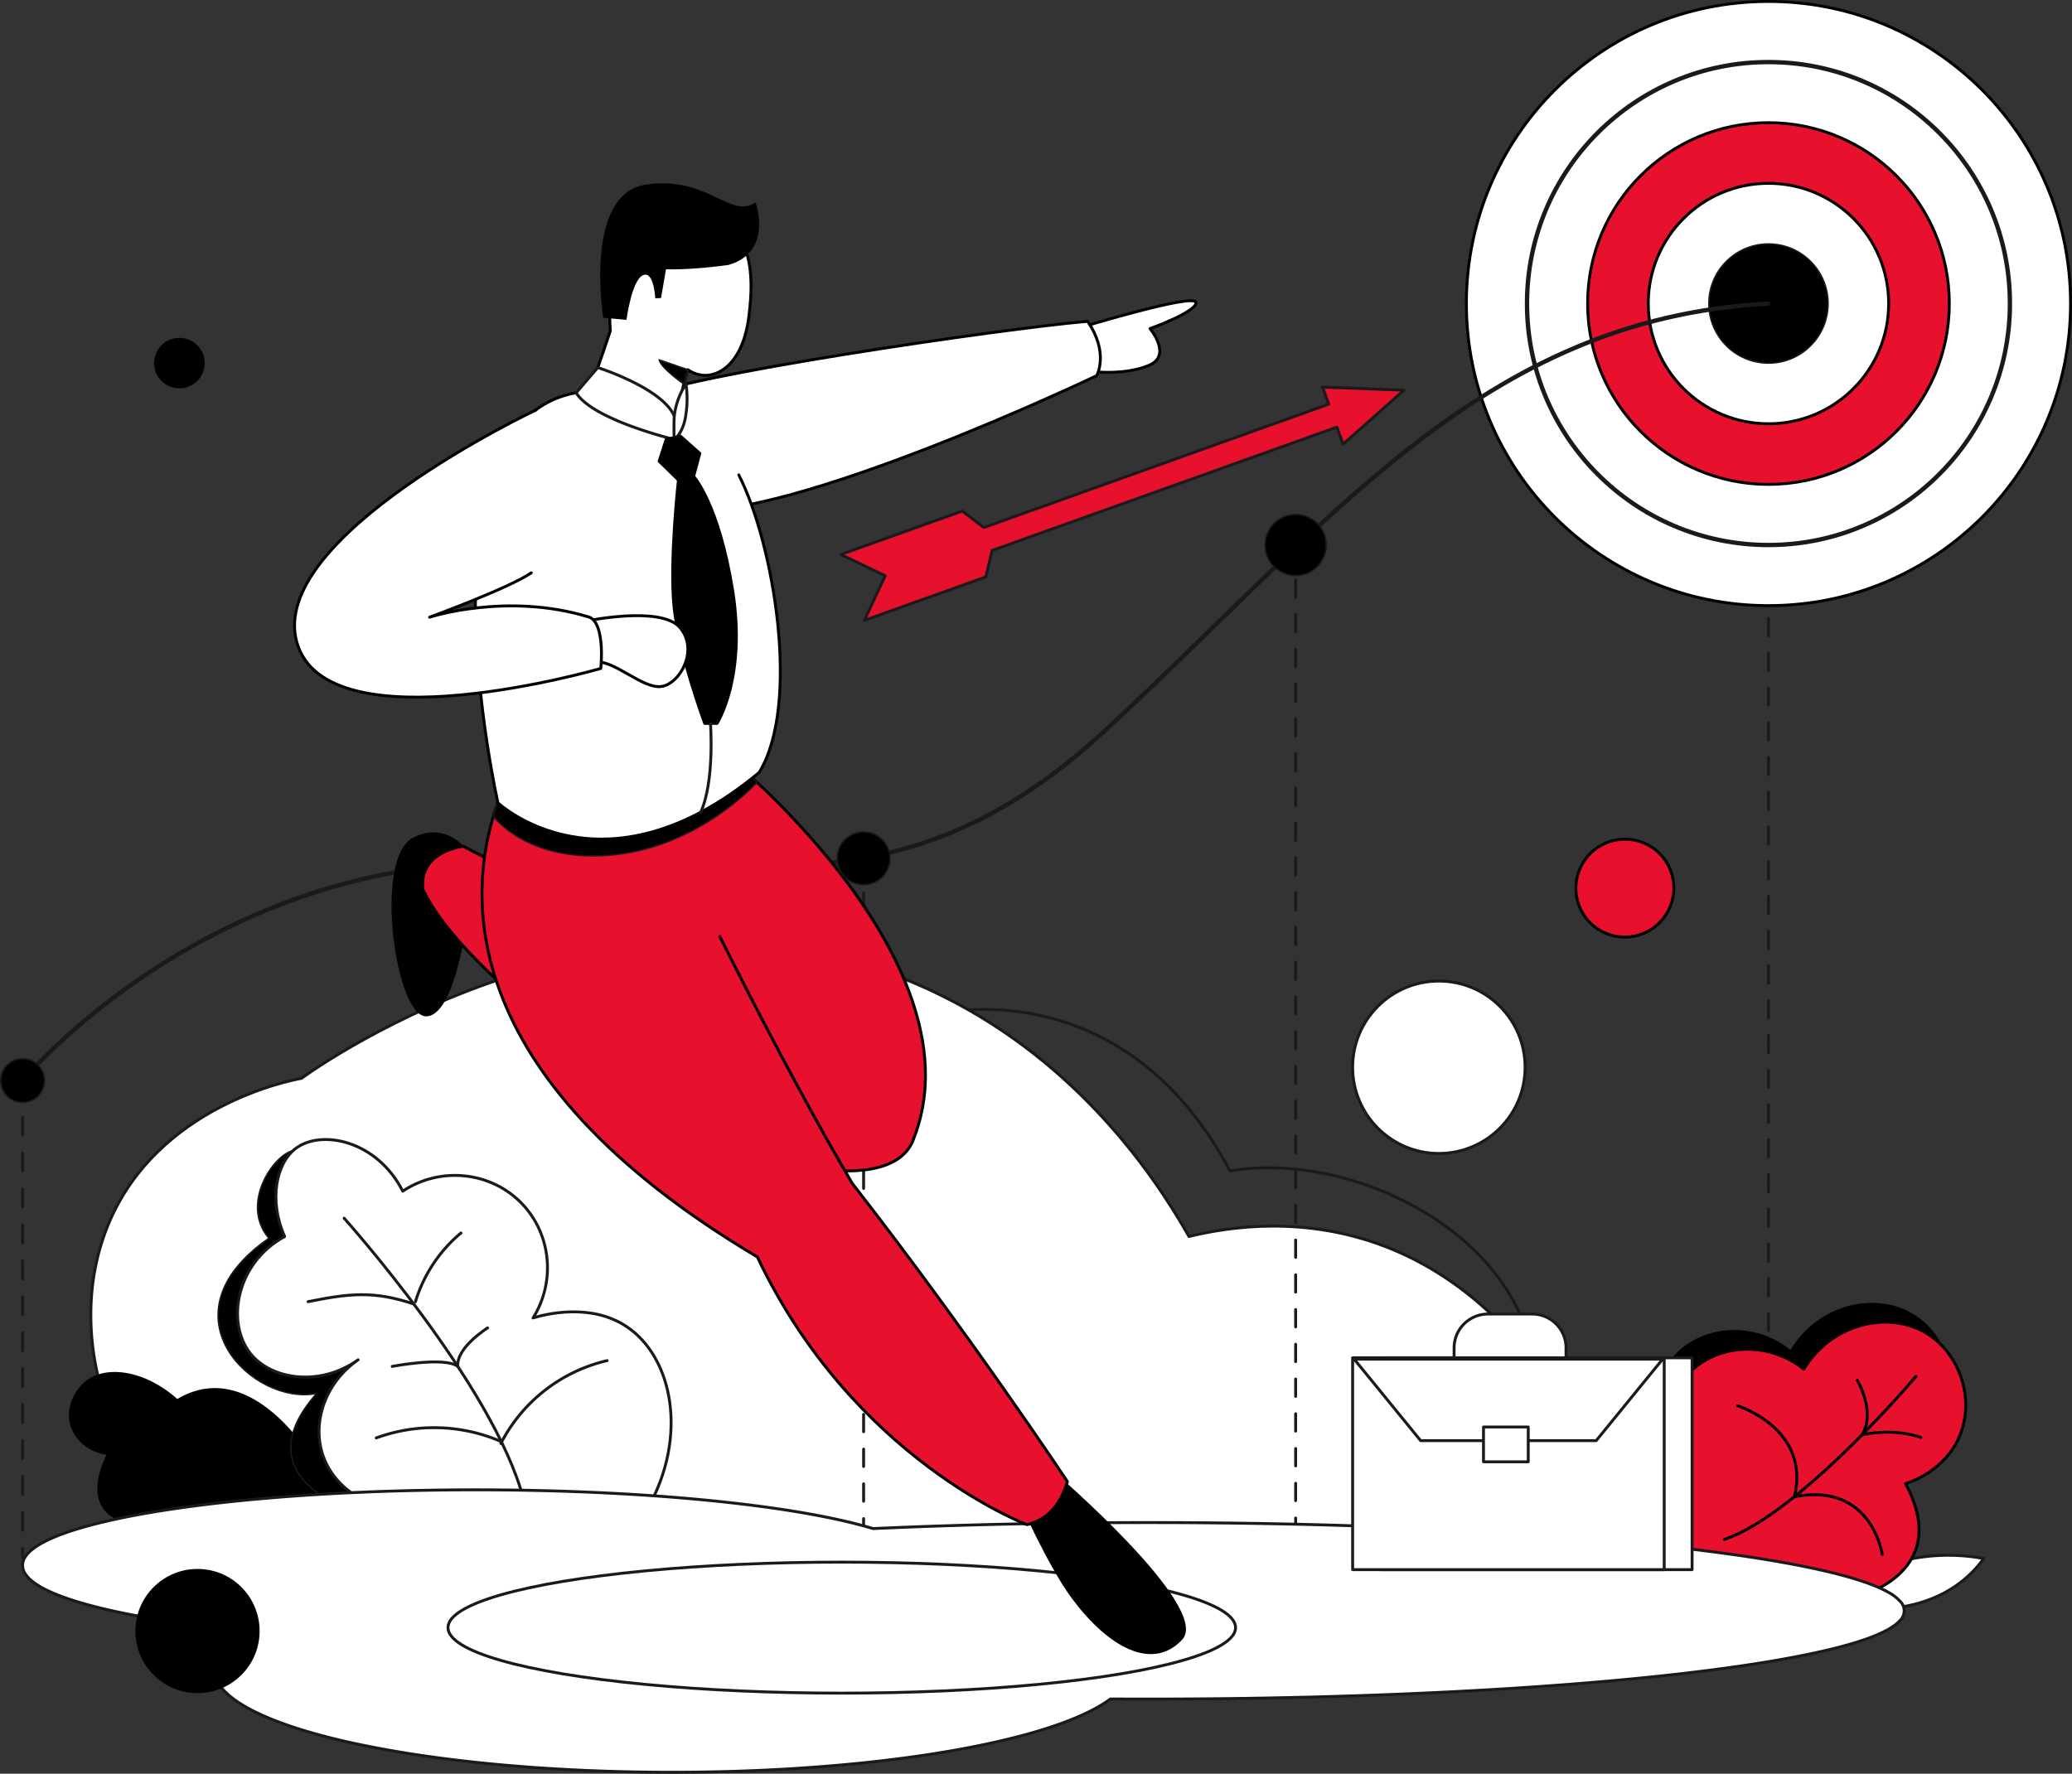 <?xml version="1.0" encoding="UTF-8"?>
<svg xmlns="http://www.w3.org/2000/svg" id="Layer_1" data-name="Layer 1" viewBox="0 0 1430.64 1225">
  <rect x="0" y="0" width="1430.64" height="1225" fill="#333333" stroke="none"/>
  <defs>
    <style>.cls-1,.cls-7{fill:#fff;}.cls-1,.cls-10,.cls-4,.cls-5,.cls-6,.cls-8,.cls-9{stroke:#1a1a1a;}.cls-1,.cls-10,.cls-11,.cls-12,.cls-2,.cls-3,.cls-4,.cls-5,.cls-6,.cls-7,.cls-8,.cls-9{stroke-linecap:round;stroke-linejoin:round;}.cls-1,.cls-10,.cls-11,.cls-2,.cls-3,.cls-4,.cls-5,.cls-6,.cls-7{stroke-width:2px;}.cls-10,.cls-12,.cls-2{fill:#e8112d;}.cls-11,.cls-12,.cls-2,.cls-3,.cls-7{stroke:#000;}.cls-3,.cls-4,.cls-5,.cls-6,.cls-8{fill:none;}.cls-5{stroke-dasharray:12.41 12.41;}.cls-6{stroke-dasharray:12;}.cls-8{stroke-width:3px;}.cls-12{stroke-width:2px;}</style>
  </defs>
  <g id="Layer_2" data-name="Layer 2">
    <g id="_3" data-name=" 3">
      <path class="cls-1" d="M1286.05,1088.27s35.17-20.91,83.65-11.88c-27.09,37.55-73.67,34.6-73.67,34.6S1284.63,1095.88,1286.05,1088.27Z" transform="translate(0)"></path>
      <path d="M1155.5,1016.4c-22.18-26.11-18.72-64.58,4.93-84.65,20.6-17.48,52.84-17.89,75.85.54,19.42-32.12,59.63-41,86-24,21.79,14.1,32.09,44.63,21.71,69.91-9.85,24-33.71,32-37.48,33.21,4.53,8.21,13.76,27.88,6.83,46.25-10.3,27.31-53.74,44.85-103.18,29.15Z" transform="translate(0)"></path>
      <path class="cls-2" d="M1139.44,1052.92c-22.18-26.11,6.51-87.8,30.16-107.87,20.6-17.48,52.84-17.89,75.85.53,19.42-32.11,59.63-41,86-24,21.79,14.09,32.09,44.63,21.71,69.91-9.85,24-33.72,32-37.48,33.2,4.53,8.21,13.76,27.88,6.83,46.25-10.3,27.32-53.74,44.86-103.19,29.15C1201.08,1076.66,1157.65,1076.4,1139.44,1052.92Z" transform="translate(0)"></path>
      <path class="cls-3" d="M1322.92,950.58s-80.32,95.12-132.29,112.6" transform="translate(0)"></path>
      <path class="cls-3" d="M1239,1033.7c11.38-47.2-39.31-62.79-39.31-62.79" transform="translate(0)"></path>
      <path class="cls-3" d="M1299.6,1073.54s-7-50.13-60.62-39.84" transform="translate(0)"></path>
      <path class="cls-3" d="M1282.36,953.29s13,21.57,3.39,37.6c24.29-4.86,40.45,1.88,40.45,1.88" transform="translate(0)"></path>
      <path class="cls-4" d="M655.17,699.22S777.38,672.84,849.22,808.7c75-13,180.77,32.24,206,113.94-94.71,16-268.84-25.88-268.84-25.88Z" transform="translate(0)"></path>
      <path class="cls-1" d="M1121.89,1111c-11.12-117.54-74.67-215.3-165.74-250.22-55-21.08-106.06-13.89-135.22-6.82-23.69-41.79-75.87-119.18-170.1-166.05C437.48,581.78,219,736.77,208.11,744.77c-7.74,1.37-98.89,19-133,100.08-32.82,78,.64,182.39,87.24,236.57Z" transform="translate(0)"></path>
      <line class="cls-4" x1="15.61" y1="753.1" x2="15.61" y2="759.1"></line>
      <line class="cls-5" x1="15.61" y1="771.51" x2="15.61" y2="1063.21"></line>
      <line class="cls-4" x1="15.61" y1="1069.41" x2="15.61" y2="1075.41"></line>
      <line class="cls-6" x1="596.29" y1="592.8" x2="596.29" y2="1075.41"></line>
      <line class="cls-6" x1="894.59" y1="376.41" x2="894.59" y2="1075.41"></line>
      <line class="cls-6" x1="1221.06" y1="235.07" x2="1221.06" y2="926.3"></line>
      <ellipse class="cls-7" cx="1221.06" cy="209.64" rx="208.58" ry="208.64"></ellipse>
      <ellipse class="cls-8" cx="1221.06" cy="209.64" rx="166.72" ry="166.77"></ellipse>
      <ellipse class="cls-2" cx="1221.06" cy="209.64" rx="124.86" ry="124.9"></ellipse>
      <ellipse class="cls-7" cx="1221.06" cy="209.64" rx="83" ry="83.03"></ellipse>
      <ellipse class="cls-9" cx="1221.06" cy="209.64" rx="41.15" ry="41.16"></ellipse>
      <path class="cls-8" d="M15.62,746.3S123.38,616,306.11,597.85s301.64,49.84,456.53-93,259.93-284.48,458.09-295.17" transform="translate(0)"></path>
      <path d="M216.62,1009.21s-42.12-73.82-94.21-43C99.82,946.05,72.93,942.63,59,954c-6.81,5.53-14.15,17.54-10.42,30.34,3.09,10.59,12.84,18.58,24.91,20.39-4.39,9.29-9.77,24.52-3.17,35.77,7.9,13.48,29.1,14.62,60.7,13.59a857.74,857.74,0,0,0,123.2-13.13Z" transform="translate(0)"></path>
      <path class="cls-9" d="M241.84,1042.38s-74.13-22.3-23.25-80c-43.49,8.76-109.32-54.19-32.92-107.18-19.93-23.25,2.67-57.4,16.74-60.56,15.27,48.48,58.45,145,58.45,145Z" transform="translate(0)"></path>
      <path class="cls-1" d="M447.18,1041.82c28.16-49.92,17.25-104.4-14.5-125.6-25.23-16.86-57-8.3-64.62-6,15.84-25.27,12.45-58.11-7.85-79.11-21.27-22-56.06-25.77-82.13-8.45C260.34,787.7,222.19,779.86,204.4,793c-14,10.38-18.85,36.38-7.86,61-34,18.52-40.42,59.92-23.55,80.92,14.55,18.1,48,23,74.28,4.22-22.72,15.63-32.21,43.48-24.15,66.43,9.92,28.27,45.07,45.1,77.91,32.61Z" transform="translate(0)"></path>
      <path class="cls-1" d="M237.61,841.34s103.28,115.34,123.81,193.84" transform="translate(0)"></path>
      <path class="cls-4" d="M212.7,899c28.54-5.74,45.46-7.66,73.05,1.63" transform="translate(0)"></path>
      <path class="cls-4" d="M318.25,851.56A99.76,99.76,0,0,0,286.85,899" transform="translate(0)"></path>
      <path class="cls-4" d="M259.77,993.1a116.38,116.38,0,0,1,85.55,2.2" transform="translate(0)"></path>
      <path class="cls-4" d="M419.19,939.7a110.77,110.77,0,0,0-73.38,57.23" transform="translate(0)"></path>
      <path class="cls-4" d="M270.83,943.69s36.17-6.94,45.26,0c-1.17-13,20.57-26.57,20.57-26.57" transform="translate(0)"></path>
      <path class="cls-1" d="M17.34,1075.41c2.13-3.43,6.07-6.63,11.61-9.7,9.71-5.37,24.41-10.32,43.25-14.77,56.51-13.32,150.22-22,256.3-22,86.21,0,164.26,5.75,220.79,15,21.07,3.47,39.13,7.42,53.55,11.77,59-2.68,123.3-4.15,190.57-4.16,143.76,0,273.91,6.73,368.15,17.62,47.12,5.44,85.27,11.92,111.68,19.13,13.21,3.61,23.48,7.39,30.52,11.36a31,31,0,0,1,8.1,6.15,9.2,9.2,0,0,1,.4,13l-.4.39c-3.51,4-10,7.67-19.17,11.25-16.1,6.25-40.57,12-72,17.23-94.15,15.59-250.43,25.77-427.32,25.77q-13.42,0-26.68-.07c-7.83,5.82-18.77,11.28-32.41,16.34-27.78,10.28-66.72,18.84-113,24.83S521.28,1224,464,1224c-87.23,0-166.2-8-223.41-20.82-28.61-6.44-51.78-14.11-67.87-22.66-8-4.28-14.32-8.78-18.62-13.51s-6.63-9.71-6.63-14.88c0-4.58,1.84-9,5.25-13.26-7.84-3.78-14.26-8.18-18.86-13.07a35.77,35.77,0,0,1-3.4-4.17q-11.9-1.61-22.79-3.4c-28.27-4.65-51.16-10.19-67-16.37-8-3.09-14.14-6.33-18.41-9.76a21.61,21.61,0,0,1-4.92-5.31,10.21,10.21,0,0,1,0-11.38Z" transform="translate(0)"></path>
      <ellipse class="cls-1" cx="581.22" cy="1124.11" rx="271.9" ry="45.24"></ellipse>
      <path d="M327.71,594.4s-15.55-30-42.76-15.69-11.87,123,9.15,123.21,29.11-72,29.11-72" transform="translate(0)"></path>
      <path class="cls-2" d="M506.48,525.86s172.43,141.76,123.91,261.8C612.08,833,495.56,791,495.56,791S325.24,685.3,292,614.26c-2.93-26.69,27.87-29.76,27.87-29.76l44.47,22.82L380.71,560" transform="translate(0)"></path>
      <path d="M726.4,1015.34s110.73,94.78,89.83,117.1-51.56,4.64-76.12-28.49c-16.8-22.53-37.44-69.66-37.44-69.66Z" transform="translate(0)"></path>
      <path class="cls-2" d="M497,646.73s47.33,95.74,91.53,170.68C669.19,920.91,737,1023.23,737,1023.23c-5.54,18.71-15.67,26.67-27.87,29.76,0,0-119.85-44.87-186.22-184.89C313.31,743.6,316.72,613.46,349.35,540.26l104.37,10" transform="translate(0)"></path>
      <path class="cls-9" d="M340.67,563.74s23.85,32.83,83.46,26.59,98.51-50.07,98.51-50.07l-8.27-9.45-169.51,17Z" transform="translate(0)"></path>
      <path class="cls-7" d="M747.47,225.77s76.64-23.29,78.18-17-31.59,18.18-31.59,18.18,15.73,18.69-1,25.5-38,4.25-38,4.25C758.31,261.3,741.16,230.54,747.47,225.77Z" transform="translate(0)"></path>
      <path class="cls-7" d="M441.67,275.11c25.45-15.25,251.44-48.34,309.25-53.18,15.09,21.75,6.31,37.52,6.31,37.52S545,360.74,470.18,352.51" transform="translate(0)"></path>
      <path class="cls-7" d="M510.1,328c24,46.95,43,158.3,14.07,205.51-107.65,89.37-180.35,21-180.35,21s-61-270.21,58.55-283.9c38.29-4.38,28.25-6.77,56.15,3.47" transform="translate(0)"></path>
      <path class="cls-7" d="M466.26,299.4s3.62-30.27,8.68-44.07c15,10.41,37.17.48,42-35.78s2.39-78.35-58.27-79.76c-44.51-1-37.27,88.76-37.27,88.76s-8.37,25.08-14.44,41.64C426.94,295.17,466.26,299.4,466.26,299.4Z" transform="translate(0)"></path>
      <path class="cls-9" d="M455.12,248.51l19.82,6.82-2.84,9.87S456.35,254.21,455.12,248.51Z" transform="translate(0)"></path>
      <path d="M521.69,139.85s12.49,34-18.59,43.12c-27.47,3.8-43.27,3-43.27,3l-3.39,19.84-4,.22s-.9-19.48-8.59-15.92-11.31,30.81-11.31,30.81l-16.1-1.47S402.89,134,445.77,127.52,504,151.68,521.69,139.85Z" transform="translate(0)"></path>
      <circle class="cls-9" cx="15.62" cy="746.3" r="15.12"></circle>
      <circle class="cls-9" cx="596.29" cy="592.8" r="18.24"></circle>
      <circle class="cls-9" cx="894.59" cy="376.41" r="21.13"></circle>
      <polygon class="cls-10" points="685 380.18 923.11 294.99 927.33 306.78 969.4 269.48 913.21 267.33 917.43 279.12 679.32 364.31 664.41 352.94 580.52 382.95 611.19 397.64 596.81 428.45 680.7 398.44 685 380.18"></polygon>
      <rect class="cls-1" x="953.2" y="937.75" width="215.13" height="146.31"></rect>
      <rect class="cls-1" x="933.94" y="937.75" width="215.13" height="146.31"></rect>
      <polygon class="cls-1" points="1102.11 994.97 980.9 994.97 935.01 938.68 1148 938.68 1102.11 994.97"></polygon>
      <rect class="cls-1" x="1024.3" y="985.55" width="30.9" height="24.04"></rect>
      <path class="cls-1" d="M1027.33,907.53h30.57a23.39,23.39,0,0,1,23.39,23.39v6.83H1004v-6.83a23.39,23.39,0,0,1,23.38-23.39Z" transform="translate(0)"></path>
      <path class="cls-1" d="M397.83,271.29l14.92-17.44s47.93,15.22,53.51,35.62a68.6,68.6,0,0,1-.85,14S409.31,290,397.83,271.29Z" transform="translate(0)"></path>
      <path class="cls-1" d="M465.57,287.46a50,50,0,0,1,8.08-22.26,71,71,0,0,1,0,20.59c-1.66,13.6-8.24,17.71-8.24,17.71S465.22,290.93,465.57,287.46Z" transform="translate(0)"></path>
      <path class="cls-11" d="M478.93,329s17.3,18.71,26.93,78.8-10.77,91.83-10.77,91.83h-8.5s-18.08-48.82-21.23-80.81,3.09-87.27,3.09-87.27Z" transform="translate(0)"></path>
      <path class="cls-7" d="M404.1,429.06S456,418,469.35,433.31s.23,39.12-12.81,40.82-32.6-18.71-46.2-17C397,447.2,404.1,429.06,404.1,429.06Z" transform="translate(0)"></path>
      <path class="cls-7" d="M369.68,283.36S184.2,370.91,205,443.72s209.83,17.94,209.83,17.94,3.33-30.85-7.88-35.4c-56.72-17.56-110.31,0-110.31,0s55.24-20.24,70.19-30.65" transform="translate(0)"></path>
      <polygon class="cls-11" points="459.94 303.5 455.12 318.52 468.45 331.56 478.93 329.01 483.19 313.14 469.87 301.24 459.94 303.5"></polygon>
      <path class="cls-4" d="M490.56,499.64s3,39.61-6.72,61.33" transform="translate(0)"></path>
      <ellipse class="cls-12" cx="1121.89" cy="613.34" rx="33.85" ry="33.78" transform="translate(-107.81 963.55) rotate(-44.56)"></ellipse>
      <circle cx="136.37" cy="1126.46" r="42.88"></circle>
      <circle cx="123.88" cy="250.8" r="17.45" transform="translate(-137.91 349.36) rotate(-84.35)"></circle>
      <ellipse class="cls-1" cx="993.48" cy="737.09" rx="59.54" ry="59.53"></ellipse>
    </g>
  </g>
</svg>
